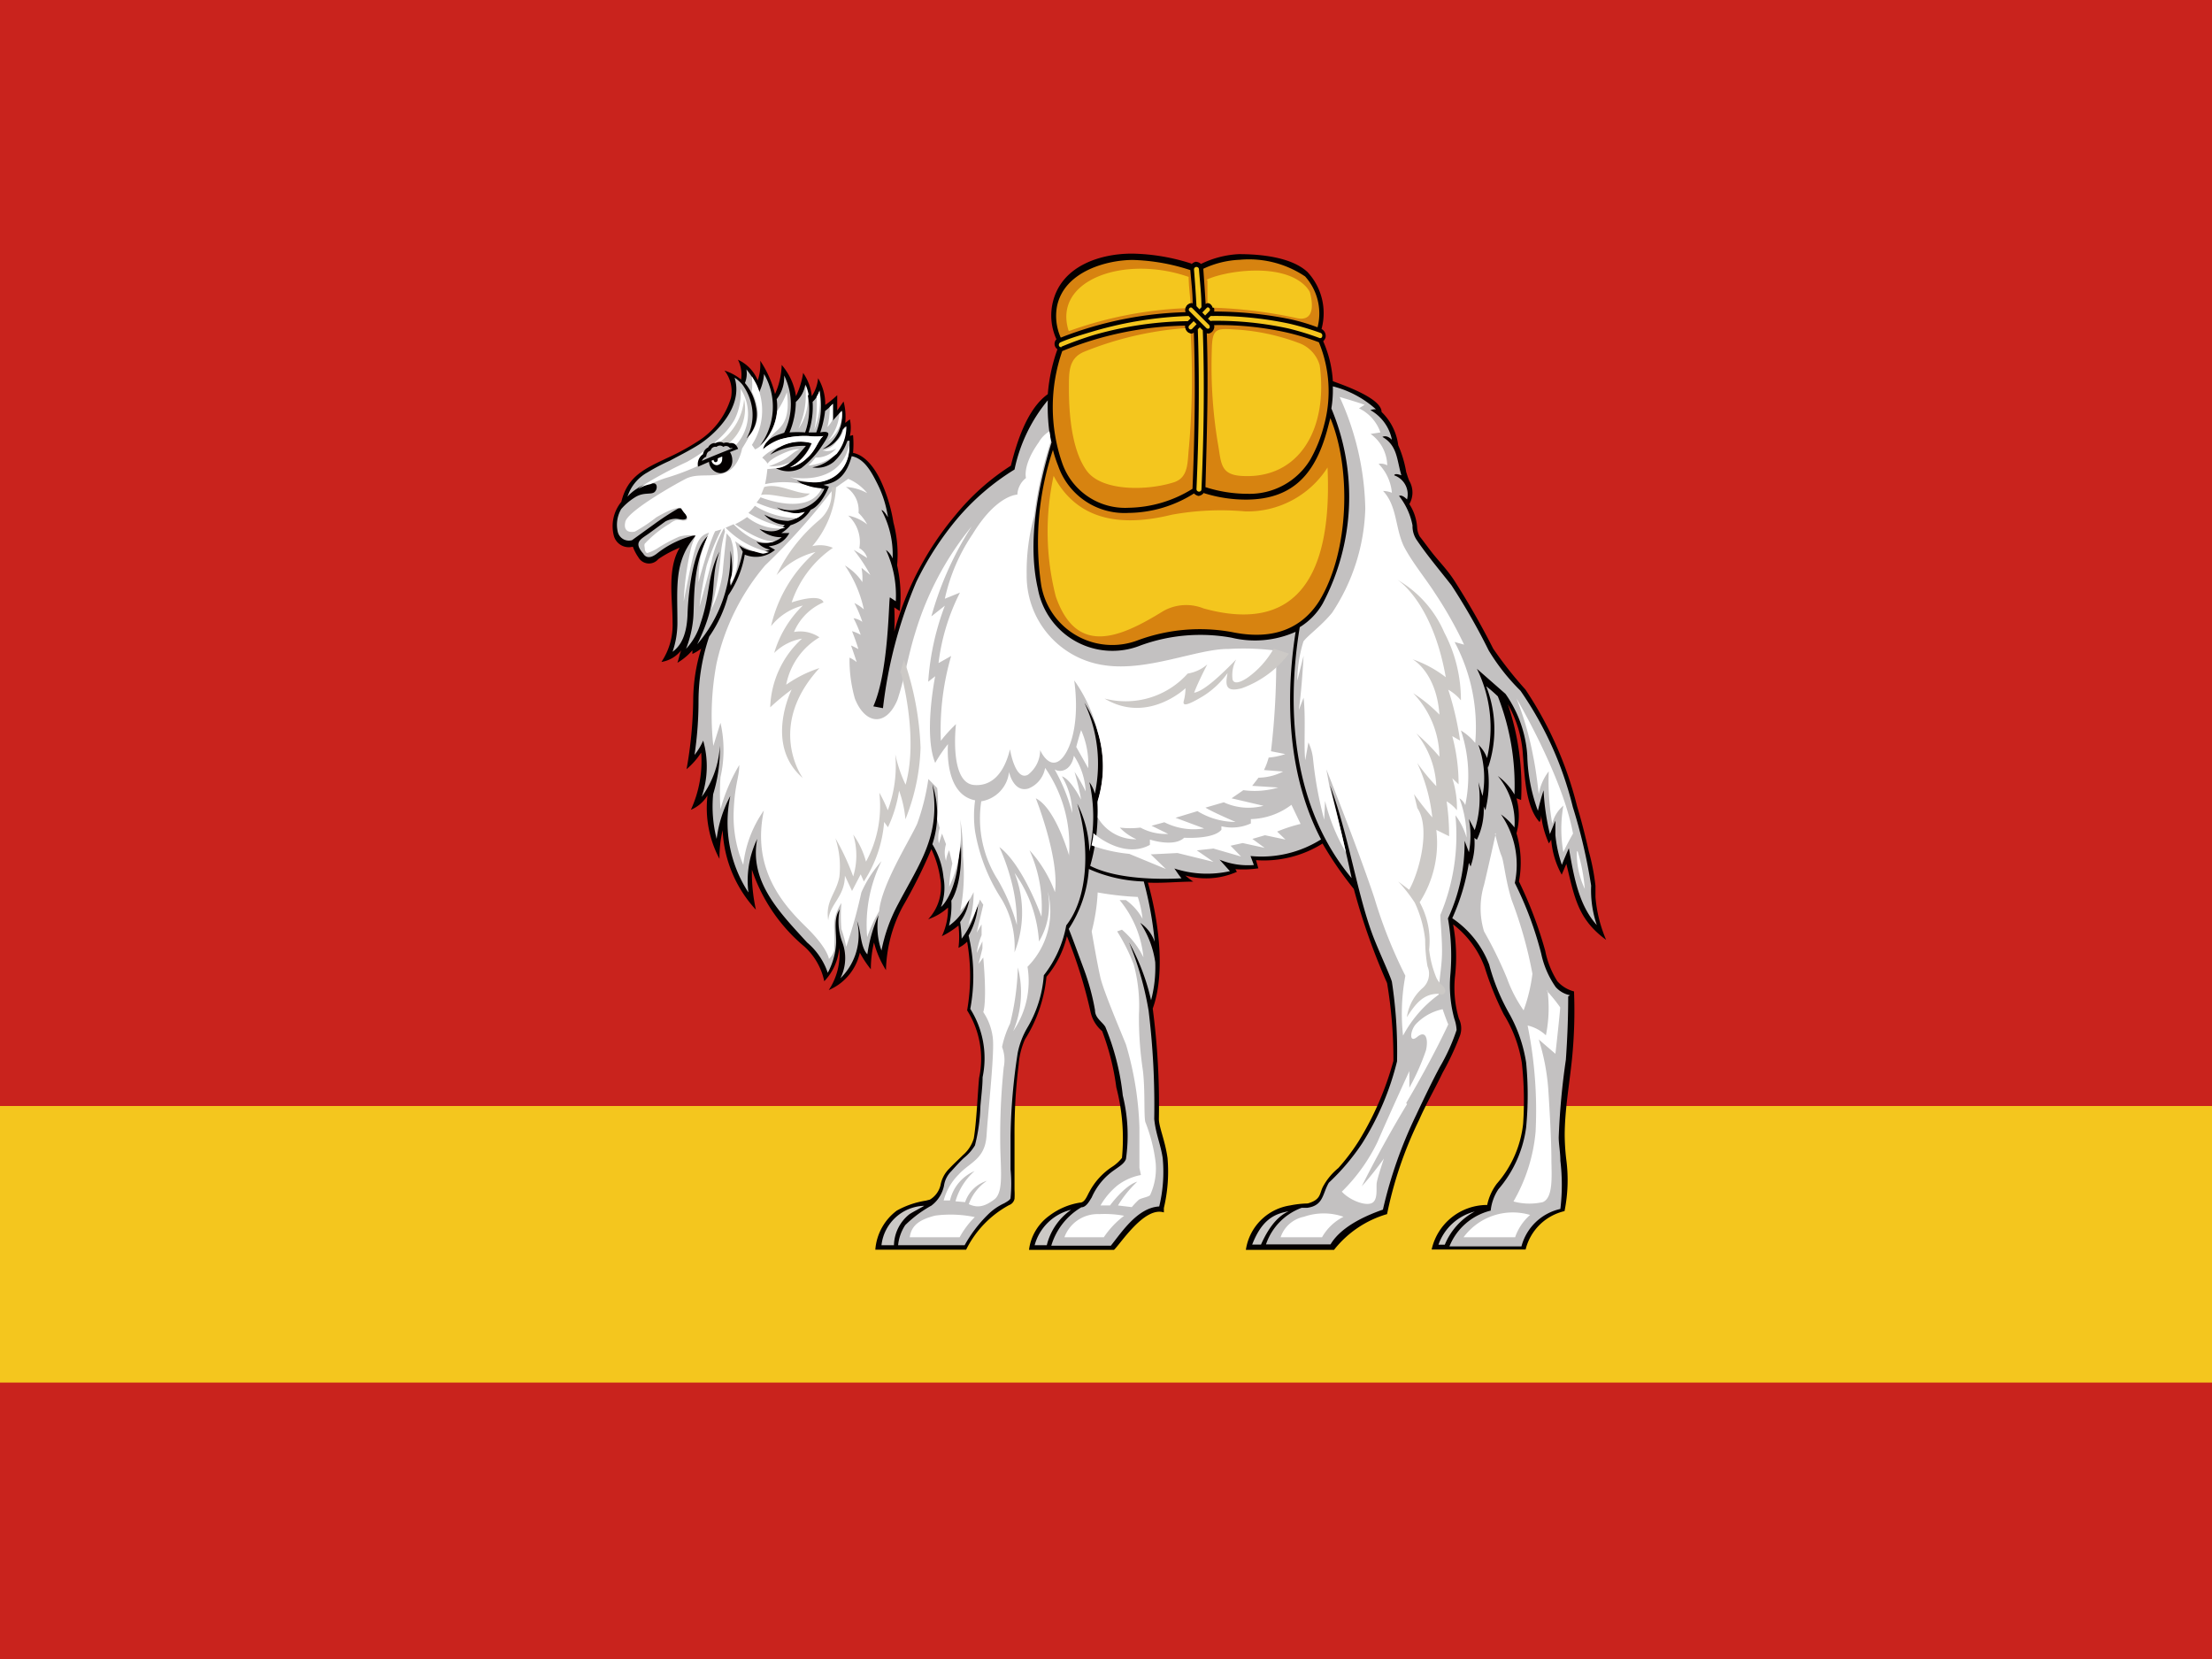<svg id="圖層_1" data-name="圖層 1" xmlns="http://www.w3.org/2000/svg" viewBox="0 0 133 99.75"><rect x="0" y="0" width="133" height="99.75" fill="#333333" stroke="none"/><defs><style>.cls-1,.cls-3{fill:#6f3992;}.cls-1,.cls-10,.cls-2{fill-rule:evenodd;}.cls-2{fill:#e7211a;}.cls-4{fill:#c9231d;}.cls-5{fill:#f4c61e;}.cls-6{fill:#040000;}.cls-7{fill:#c3c1c1;}.cls-8{fill:#fff;}.cls-9{fill:#d78310;}.cls-10{fill:#ccc9c6;}</style></defs><g id="g3023"><path id="rect3023" class="cls-1" d="M35.47,71.25v7.12h3.8V77H36.73v-5.7Z"/><path id="rect3004" class="cls-1" d="M40.53,71.25v7.12h3.8V77H41.8V75.52h2.53V74.1H41.8V72.68h2.53V71.25Z"/><path id="path3029" class="cls-1" d="M48.77,72.68V74.1H50a.71.71,0,0,1,0,1.42H48.77V77H50a2.15,2.15,0,0,0,0-4.27ZM50,69.83a5,5,0,0,0,0,10,5,5,0,0,0,0-10Zm0,1.42a3.59,3.59,0,1,1-3.16,3.56A3.38,3.38,0,0,1,50,71.25Z"/><path id="rect3051" class="cls-2" d="M55.73,71.25v7.12H57V73.9l2.53,4.47H60.8V71.25H59.53v4.47L57,71.25Z"/><rect id="rect3002" class="cls-3" x="62.07" y="71.25" width="1.27" height="7.12"/><path id="path3053" class="cls-1" d="M64.6,71.25v7.12h3.17a2,2,0,0,0,1.9-2.13V73.39a2,2,0,0,0-1.9-2.14Zm1.27,1.43h1.9a.67.67,0,0,1,.63.71v2.85a.67.67,0,0,1-.63.71h-1.9Z"/><path id="path3071" class="cls-1" d="M77.27,71.25,76,72.68h1.9a.72.72,0,0,1,0,1.42A2,2,0,0,0,76,76.24v2.13h3.8V77H77.27v-.71a.68.68,0,0,1,.63-.72,2.15,2.15,0,0,0,0-4.27Z"/><path id="path3041" class="cls-1" d="M85.5,69.83a5,5,0,1,0,4.43,5A4.73,4.73,0,0,0,85.5,69.83Zm0,1.42a3.58,3.58,0,1,1-3.17,3.56A3.38,3.38,0,0,1,85.5,71.25Z"/><path id="rect3068" class="cls-1" d="M91.2,72.68v5.69h1.27V71.25Z"/><path id="path3043" class="cls-1" d="M93.73,71.25v4.27h1.9a.72.72,0,0,1,0,1.43h-1.9L95,78.37h.63a2.15,2.15,0,0,0,0-4.27H95V72.68h2.53V71.25Z"/></g><rect id="rect3912" class="cls-4" width="133" height="99.75"/><rect id="rect3910" class="cls-5" y="66.5" width="133" height="16.63"/><g id="g3067"><path id="_155105856" data-name=" 155105856" class="cls-6" d="M71.64,15.89a.46.46,0,0,1,.26-.15.49.49,0,0,1,.31.13,5.83,5.83,0,0,1,2.28-.59c1.14,0,3.1.13,4.12,1.07a3.63,3.63,0,0,1,.85,3.43.48.48,0,0,1,.24.52.64.64,0,0,1-.14.22,6.92,6.92,0,0,1,.58,2.4c.5.19,2.93,1,2.93,1.85a3.36,3.36,0,0,1,1,2,6.8,6.8,0,0,1,.48,1.61c.06.18.11.36.19.54a1.39,1.39,0,0,1,0,1.39h0a2.93,2.93,0,0,1,.47,1.44,1.26,1.26,0,0,0,.15.5c.27.34.53.71.81,1.06.43.53.89,1,1.28,1.61A46.39,46.39,0,0,1,89.78,39a23.44,23.44,0,0,0,1.94,2.46,22.32,22.32,0,0,1,3.1,7c.27.89.5,1.81.71,2.73a13.27,13.27,0,0,1,.4,2.07c0,.21,0,.43,0,.68a8.29,8.29,0,0,0,.64,2.57c-1.69-1.23-1.9-2.54-2.39-4.57l-.28.65a5.16,5.16,0,0,1-.63-2.1l-.14.22A5.68,5.68,0,0,1,92.66,49c0,.11,0,.27-.09.43-.83-.91-.89-2.7-1-4a7,7,0,0,0-.91-3.09,15.47,15.47,0,0,1,.8,5.76L91.18,48a3.93,3.93,0,0,1,0,2.1,6.18,6.18,0,0,1,.15,2.9,24.55,24.55,0,0,1,1.58,4.17A5.32,5.32,0,0,0,93.64,59a2,2,0,0,0,1,.61,29.14,29.14,0,0,1-.12,4.05c-.15,1.49-.44,3.08-.44,4.61a13.52,13.52,0,0,0,.09,1.41,9.45,9.45,0,0,1-.1,3.14,3.14,3.14,0,0,0-2.34,2.31H86.08a3.42,3.42,0,0,1,3.34-2.68A3.2,3.2,0,0,1,90,71.17a6.54,6.54,0,0,0,1.58-3.6,20.57,20.57,0,0,0-.08-3.68A7.93,7.93,0,0,0,90.42,61a18.14,18.14,0,0,1-1.15-2.84,5.78,5.78,0,0,0-1.9-2.58,10.46,10.46,0,0,1,.11,3.17,6.58,6.58,0,0,0,.24,2.5,1.31,1.31,0,0,1,.07,1,16.46,16.46,0,0,1-1.05,2.25c-.48,1-1,1.89-1.41,2.83A23.58,23.58,0,0,0,83.4,73a6.3,6.3,0,0,0-3.19,2.15h-5.3a3.17,3.17,0,0,1,2.65-2.67,5.94,5.94,0,0,1,1.07-.12c.8-.23.7-.58.91-1a3.75,3.75,0,0,1,.93-1.13,12.23,12.23,0,0,0,1.25-1.66,18.48,18.48,0,0,0,2.06-4.78,27.32,27.32,0,0,0-.38-4.68,39.05,39.05,0,0,1-2-5.66,21.64,21.64,0,0,1-1.88-2.73,6.66,6.66,0,0,1-4,1l.14.49a6.36,6.36,0,0,1-1.38.05l.09.16a4.58,4.58,0,0,1-3.1.22,4.37,4.37,0,0,0,.48.37c-.91,0-1.82.1-2.73.06.75,2.66,1,5.64.29,7.57a44.42,44.42,0,0,1,.37,6.64c0,.48.38,1.32.52,2.35a9.5,9.5,0,0,1-.22,3l0,.27c-1.18-.38-2.62,1.91-3,2.25H61.87a3,3,0,0,1,1.23-2.06,4.13,4.13,0,0,1,1.83-.78c.3,0,.42-.39.57-.65a4.08,4.08,0,0,1,1.41-1.53,2.42,2.42,0,0,0,.55-.51,12.17,12.17,0,0,0-.34-4.24A15,15,0,0,0,66.27,62a2.1,2.1,0,0,1-.7-1.16,28.62,28.62,0,0,0-1.42-4.55,5.87,5.87,0,0,1-1.23,2.44,8.6,8.6,0,0,1-1.29,3.76A4.5,4.5,0,0,0,61.25,64,33.14,33.14,0,0,0,61,68.24c0,.59,0,1.22,0,1.8v1.5a4.86,4.86,0,0,1,0,.54.51.51,0,0,1-.33.38,6.14,6.14,0,0,0-2.58,2.68H52.63a3.24,3.24,0,0,1,1.29-2.35,5.26,5.26,0,0,1,1.75-.6l.24-.06a1.39,1.39,0,0,0,.64-.87,1.86,1.86,0,0,1,.53-1c.22-.24.54-.53.82-.81a2.11,2.11,0,0,0,.65-1c.17-1,.24-2.83.32-3.64a5.46,5.46,0,0,0-.72-4.06,12,12,0,0,0,0-4.13,1.81,1.81,0,0,1-.52.37,5.46,5.46,0,0,0,0-1.34,5.19,5.19,0,0,1-1,.64A3.84,3.84,0,0,0,57,54.57a3.37,3.37,0,0,1-1.19.7,2.84,2.84,0,0,0,.72-2.47A6,6,0,0,0,56,51.06a31,31,0,0,1-1.73,3.46,8.56,8.56,0,0,0-1,3.81,5.85,5.85,0,0,1-.72-1.66,7,7,0,0,0-.19,1.61,6.36,6.36,0,0,1-.66-1,3.19,3.19,0,0,1-1.87,2.25A3.88,3.88,0,0,0,50.46,57a3.28,3.28,0,0,1-.9,2,3.88,3.88,0,0,0-1.2-2.09,10.25,10.25,0,0,1-3.15-4.62,10.38,10.38,0,0,0,.24,2.41,7.53,7.53,0,0,1-2-4.78,7.26,7.26,0,0,0-.19,1.72,6.5,6.5,0,0,1-.72-3.81,2.14,2.14,0,0,1-1,.86,7,7,0,0,0,.62-3.44,4.45,4.45,0,0,1-.88,1,25.19,25.19,0,0,0,.4-4.18A10.66,10.66,0,0,1,42.16,39a2.87,2.87,0,0,1-.53.32v-.22a3.53,3.53,0,0,1-.9.75c.09-.24.13-.52.23-.75a1.89,1.89,0,0,1-1.19.7,4,4,0,0,0,.67-2.36c0-1.46-.34-3.23.43-4.51a6.68,6.68,0,0,0-1.29.69.73.73,0,0,1-1.19-.1,2.9,2.9,0,0,1-.34-.65.93.93,0,0,1-1.14-.65,2.31,2.31,0,0,1,.45-2.05c.37-1.55,1.43-2,2.75-2.63a14,14,0,0,0,1.84-1,4.67,4.67,0,0,0,2-2.62,2,2,0,0,0-.39-1.64,3.05,3.05,0,0,1,1,.54,2,2,0,0,0-.19-1.19,2.33,2.33,0,0,1,1.19,1.24,3,3,0,0,0,.15-1.18,6.37,6.37,0,0,1,.89,2,4.54,4.54,0,0,0,.4-1.75,3.7,3.7,0,0,1,.86,1.88,5,5,0,0,0,.43-1.4,3,3,0,0,1,.52,1.4,2.37,2.37,0,0,0,.38-1.08,3.07,3.07,0,0,1,.43,1.61,6.63,6.63,0,0,0,.72-.59v.92l.38-.54a3.49,3.49,0,0,1,.1,1.29l.28-.22a2.33,2.33,0,0,1,0,1l.19-.05a5.56,5.56,0,0,1,0,1.07c.78.15,1.36,1,1.7,1.75a9.59,9.59,0,0,1,.73,2.44,7.41,7.41,0,0,1,.22,2.57,8.33,8.33,0,0,1,.16,2.75l-.33-.22a14,14,0,0,1,0,1.45,18.47,18.47,0,0,1,3.68-7A14,14,0,0,1,60.78,28c.37-1.48,1-3.43,2.22-4.3a10.4,10.4,0,0,1,.58-2.7.39.39,0,0,1-.06-.6,3.43,3.43,0,0,1-.25-2.08c.47-2.39,3-3.09,4.85-3.07a12.21,12.21,0,0,1,3.52.6Z"/><path id="_155289256" data-name=" 155289256" class="cls-7" d="M50.94,26.54a3,3,0,0,1-.81,1.23,1.58,1.58,0,0,1-1.29.33,2.42,2.42,0,0,0,2-2.47l-.18.21A1.68,1.68,0,0,1,49.46,27a2.31,2.31,0,0,0,1.15-2.31l-.53.59v-1a3.1,3.1,0,0,1-.47.43A6.17,6.17,0,0,1,49.32,26c.24-.05.43-.05.48.06s-.2.48-.34.69a5.57,5.57,0,0,1-1.29,1.4,1.64,1.64,0,0,1-1.52,0c.77,0,1.29-.76,1.81-1.34a3.93,3.93,0,0,0-2.15.53,2.42,2.42,0,0,1,2.48-.69A2.81,2.81,0,0,1,47.5,28.1a2.05,2.05,0,0,0,1-.54c.57-.48.67-1.07,1-1.34a4.08,4.08,0,0,1-.86,0,5.26,5.26,0,0,0-1.77.21,3.35,3.35,0,0,0-1,.59c.18-.7.85-.85,1.28-1a3.89,3.89,0,0,0,0-3.44A2.15,2.15,0,0,1,46.7,24a3.19,3.19,0,0,1-1,2.79,3.92,3.92,0,0,0,.24-4.3,3,3,0,0,1-.29,1.08,4.41,4.41,0,0,0-.77-1.36,1.53,1.53,0,0,1-.09.82,3,3,0,0,1,.67,1.45,2,2,0,0,1-.57,1.88,2.93,2.93,0,0,0,.33-1.83,3.22,3.22,0,0,0-.57-1.39,2.18,2.18,0,0,0-.48-.43c.52,1.67-1,3.27-2.11,4-.6.38-1.23.69-1.8,1a11.3,11.3,0,0,0-1.34.7,2.56,2.56,0,0,0-1.19,1.45,2.64,2.64,0,0,1,.57-.48,1.66,1.66,0,0,1,1-.32c.24,0,.24.37.05.53s-.62,0-1.1.27a3.59,3.59,0,0,0-.9.75A1.87,1.87,0,0,0,37.15,32a.69.69,0,0,0,.85.48l1.48-1.07a17,17,0,0,1,1.44-.92s.14.22.19.27.28.32.14.43-.43,0-.62,0a1.43,1.43,0,0,0-.62.16l-1,.73c-.49.35-.94.52-.33,1.21.09.16.33.37.81,0a5.82,5.82,0,0,1,2.38-1.13c-1.35,1.54-1.14,3.06-1.14,5.21a5.39,5.39,0,0,1-.29,1.82c.34-.26.85-.76.9-2.27s.39-4.06,1.25-4.71c-1,1.83-.82,4-.91,5a6.69,6.69,0,0,1-.43,1.8,3.82,3.82,0,0,0,.87-1.53c.62-1.81.38-2.84,1.14-4.32-.68,2,.08,2.68-1.34,5.58a8.25,8.25,0,0,0,2-5.64,5.92,5.92,0,0,1,0,2.15,7.68,7.68,0,0,0,.74-2.08l-.23-.39a2,2,0,0,0,1.87.27,1.52,1.52,0,0,1-.82-.48A1.61,1.61,0,0,0,47,32.3a1.93,1.93,0,0,1-1.34-.5c1.15.41,1.45-.18,1.53-.24a1.84,1.84,0,0,1-1.24-.62,3.25,3.25,0,0,0,1.43.38,1.65,1.65,0,0,0,1-.54,1.87,1.87,0,0,1-1.67-.27,2.2,2.2,0,0,0,2.86-1.12,2.91,2.91,0,0,1-1.66-.49c1.91.38,3.21-.34,3.17-2.4l-.12,0ZM47.47,26a6.68,6.68,0,0,1,.94,0,4.23,4.23,0,0,0,0-2.83,1.79,1.79,0,0,1-.56,1A4.91,4.91,0,0,1,47.47,26Zm1.15,0h.46a4.58,4.58,0,0,0,.19-2.51,1.41,1.41,0,0,1-.41.67A4.86,4.86,0,0,1,48.62,26Zm14.56.51A11.65,11.65,0,0,1,63,24.07a9.57,9.57,0,0,0-2,4.16,14.41,14.41,0,0,0-3.48,3A18.49,18.49,0,0,0,55.09,35a27.35,27.35,0,0,0-2,7.58l-.58-.11c.95-2.12.92-6.56,1-6.55l.35.23a6.45,6.45,0,0,0-.59-3.08,1.13,1.13,0,0,1,.4.51A5.61,5.61,0,0,0,53,30.67c.13,0,.34.35.39.43A6.65,6.65,0,0,0,52.71,29c-.34-.67-.76-1.43-1.5-1.57-.25.89-.66,1.58-1.7,1.72l.33.11s-.43,1.13-1.09,1.39a2.15,2.15,0,0,1-1.22.93,2.26,2.26,0,0,1-.55.47h.48a1.46,1.46,0,0,1-1.24.79l.38.22a1.77,1.77,0,0,1-1.82.29,6.14,6.14,0,0,1-1,2.46,7.81,7.81,0,0,1-1.14,2.47A12.21,12.21,0,0,0,42,42.11a22,22,0,0,1-.24,3.28,3.94,3.94,0,0,0,.52-.86,5.65,5.65,0,0,1-.09,3.38,5.65,5.65,0,0,0,1.09-3.08,9.13,9.13,0,0,1-.4,2.92,7.87,7.87,0,0,0,.21,2.69,7.46,7.46,0,0,1,.82-2.58A7.7,7.7,0,0,0,45,53.66a5.76,5.76,0,0,1,.53-3.22c-.5,2.58,1.37,4.44,3,6.23a4.09,4.09,0,0,1,1.24,1.82,4.27,4.27,0,0,0,.49-1.6c.08-.66-.2-1.62.23-2.21a3.56,3.56,0,0,0,.14,1.93,2.7,2.7,0,0,1-.1,2.21,3.63,3.63,0,0,0,1-3.44c.25.59.19,1.54.62,2a9.17,9.17,0,0,1,.67-2.36A4.21,4.21,0,0,0,53,57.15a9.85,9.85,0,0,1,1-2.79c1.3-2.48,2.59-4.14,2.06-7.2a5.74,5.74,0,0,1,0,3.6,4.65,4.65,0,0,1,.67,2,3.34,3.34,0,0,1-.15,1.77c.15-.11,1.39-1.4,1.05-5.21.53,3.54-.43,4.83-.43,4.83a5,5,0,0,1-.14,1.51,3.13,3.13,0,0,0,1.24-1.78,3,3,0,0,1-.57,1.56,8.27,8.27,0,0,1,.09,1,5.16,5.16,0,0,0,1-2.39,4.48,4.48,0,0,1-.58,2.2,10.68,10.68,0,0,1,.1,4.41,5.56,5.56,0,0,1,.74,4.11c0,.52-.08,1.14-.13,1.73a10.77,10.77,0,0,1-.33,2.37,2.85,2.85,0,0,1-.66.75c-.24.22-.48.49-.77.81a1.52,1.52,0,0,0-.43.86A2,2,0,0,1,56,72.49a7.21,7.21,0,0,0-1.57,1.17A2.67,2.67,0,0,0,54,74.87h4a8.08,8.08,0,0,1,1.38-1.82,3.39,3.39,0,0,1,1-.7c.19-.11.38-.22.38-.32a8.83,8.83,0,0,0,0-1.72c0-.59,0-1.29,0-2a35.8,35.8,0,0,1,.43-5,4.88,4.88,0,0,1,.57-1.5,7.21,7.21,0,0,0,1-3.17,6.85,6.85,0,0,0,1.35-3c1.45-1.85,1.35-5.15.66-7.32a6.72,6.72,0,0,1,.73,2.87,9.43,9.43,0,0,0,0-4.16,2,2,0,0,1,.33.69,8.62,8.62,0,0,0-.63-5.47,7.17,7.17,0,0,1,.78,6,11.52,11.52,0,0,1-.43,3.81c1.67.86,4.44.81,5.49.75-.15-.17-.29-.4-.43-.59a6.33,6.33,0,0,0,3.34.16l-.62-.69a4.47,4.47,0,0,0,2.06.32l-.2-.54a6.72,6.72,0,0,0,4.24-1c-1.93-3.71-2.2-8.18-1.53-12.48a6,6,0,0,1-3.86.35,10.52,10.52,0,0,0-5.44.46,4.56,4.56,0,0,1-6.2-3.42c-.64-2.8,0-6.07.83-8.8ZM69.4,67.25a46.89,46.89,0,0,0-.34-6.49,19,19,0,0,0-1.17-4.09,13,13,0,0,1,1.32,3.47,7.68,7.68,0,0,0,.25-2.29,5.7,5.7,0,0,0-.9-2.36,2.28,2.28,0,0,1,.87,1.14A21.72,21.72,0,0,0,68.77,53a8.7,8.7,0,0,1-3.3-.75,7.47,7.47,0,0,1-1.21,3.6c.24.59.57,1.51.91,2.42a14.11,14.11,0,0,1,.67,2.47c0,.47.42.68.62,1a15,15,0,0,1,1.05,4.13,10,10,0,0,1,.19,3.82c-.1.27-.38.43-.67.64A3.9,3.9,0,0,0,65.64,72c-.14.22-.33.59-.62.59a4,4,0,0,0-1.81,2.31h3.58c.63-.78,1.6-2.29,2.91-2.36a8.86,8.86,0,0,0,.21-2.9c-.12-.83-.42-1.45-.51-2.36Zm25-7.41a1.57,1.57,0,0,1-.86-.49,5.46,5.46,0,0,1-.87-2,21.1,21.1,0,0,0-1.59-4.26,5.31,5.31,0,0,0-.83-4.12,3.8,3.8,0,0,1,.81.78,4.34,4.34,0,0,0-1-3.09,3.61,3.61,0,0,1,1,1.11,14.68,14.68,0,0,0-1-5.9c-.25-.24-.45-.41-.7-.61a7.12,7.12,0,0,1,.11,4.9L89.43,46a6.79,6.79,0,0,1-.12,2.72l-.1-.23a4.14,4.14,0,0,1-.41,2l-.15-.11a4.14,4.14,0,0,1-.23,1.72l-.1-.22a13,13,0,0,1-1,3.33A5.91,5.91,0,0,1,89.54,58a12.44,12.44,0,0,0,1.17,2.88,8.76,8.76,0,0,1,1.05,3,20.31,20.31,0,0,1,0,3.92,7.13,7.13,0,0,1-1.67,3.71,2.86,2.86,0,0,0-.46,1.28,3.6,3.6,0,0,0-2.48,2.15h4.33a3.12,3.12,0,0,1,2.34-2.25,12.25,12.25,0,0,0,0-2.9c0-.49-.1-1-.1-1.4a43.34,43.34,0,0,1,.43-4.67c.09-1.28.14-2.53.14-3.81ZM80.14,23.28a6.89,6.89,0,0,1-.09,1.28,13.71,13.71,0,0,1-.52,11.73,4,4,0,0,1-1.38,1.42c-.88,5.31-.3,11,3.12,15.09-.49-2.3-1.3-5.58-1.3-5.58,1.09,2.9,1.62,6.44,2.53,8.91.33.91,1.09,2.52,1.19,2.9A27.8,27.8,0,0,1,84,63.81a16.56,16.56,0,0,1-2.1,4.94,13.42,13.42,0,0,1-2,2.36c-.39.66-.31,1.37-1.29,1.51-.1,0-.24,0-.34,0a3.55,3.55,0,0,0-2.15,2.2H80c.29-.48,1-1.34,3.15-2.09a26.7,26.7,0,0,1,2-5.69c.53-1.13,1-2.1,1.43-2.9a11.65,11.65,0,0,0,1-2.21,2.42,2.42,0,0,0-.14-.69,7.57,7.57,0,0,1-.24-2.58,13,13,0,0,0-.14-3.44,10.7,10.7,0,0,0,1-4.67l.26.69a5.32,5.32,0,0,0,0-2l.35.67a6.34,6.34,0,0,0,.22-2.88l.25.83a5.9,5.9,0,0,0-.25-3.08,2.08,2.08,0,0,1,.52.8,8,8,0,0,0-.61-5.37l1.72,1.51a7.25,7.25,0,0,1,1.31,3.7,10.31,10.31,0,0,0,.64,3.33,12.64,12.64,0,0,1,.34-1.23,14.24,14.24,0,0,0,.38,2.63l.33-.81v.86A7.82,7.82,0,0,0,93.91,52c.13-.34.27-.65.42-1,.29,1.6.56,3.38,1.68,4.62a6.49,6.49,0,0,1-.34-2.37,32.43,32.43,0,0,0-1.1-4.72,21.09,21.09,0,0,0-3.15-7,12.42,12.42,0,0,1-1.91-2.42,37.63,37.63,0,0,0-2.24-3.92c-.7-.9-1.46-1.79-2.1-2.74a1.48,1.48,0,0,1-.24-.86,4.12,4.12,0,0,0-.81-1.77c.16-.09.39.12.48.21a1.21,1.21,0,0,0-.77-1.45s0-.16.43,0c-.28-.93-.23-1.79-1.14-2.31,0,0,.24-.16.57.17a2.63,2.63,0,0,0-1.29-1.78.81.81,0,0,1,.33-.05,6.09,6.09,0,0,0-2.59-1.38Z"/><path id="_154729208" data-name=" 154729208" class="cls-8" d="M80.93,51.26c-.45-2-1-4-1-4l-.18-1S81.64,51,82.64,54a28.46,28.46,0,0,0,1.86,4.67,12.23,12.23,0,0,0-.14,3.6,7.24,7.24,0,0,1,2.15-2.47c0-.83.16-1.51.19-2.36s-.1-2.1-.1-2.42a12.38,12.38,0,0,0,.91-6,4.1,4.1,0,0,1,.67,1.34A6.73,6.73,0,0,0,87.75,48a.87.87,0,0,1,.35.41,8.6,8.6,0,0,0-.26-4.49,3.43,3.43,0,0,1,.86.75,10.9,10.9,0,0,0-1.24-6.07l.57.16a24.25,24.25,0,0,0-1.76-3.11c-.48-.76-1.39-1.88-1.86-2.8-.53-1.11-.4-2.43-1.25-3.33a1.44,1.44,0,0,1,.53.11,2.84,2.84,0,0,0-.8-1.74.78.78,0,0,1,.52.09,2.39,2.39,0,0,0-1-1.89L83,26a2.53,2.53,0,0,0-1.29-1.45l.34-.21c-.41-.15-1.12-.36-1.5-.47a16.88,16.88,0,0,1,1.54,6.7,11.91,11.91,0,0,1-2,6.28c-.67.81-1.44,1.34-1.72,1.72A8.35,8.35,0,0,0,78,40.93l.38-1.5s-.11,2.09-.29,3.27l.29-.75c.14,1.24,0,2.8.1,3.76l.19-1.07a3,3,0,0,1,.28,1,23.11,23.11,0,0,0,.67,3.65l.05-1.13a11.54,11.54,0,0,0,1.25,3.08ZM51.22,27.45h0ZM50.16,57.1a.76.76,0,0,0,0-.21,7.43,7.43,0,0,0,0-1,2.52,2.52,0,0,1,.43-1.59,9.71,9.71,0,0,0,0,1.56,7.93,7.93,0,0,1,.29,1.07,29.63,29.63,0,0,0,.91-3.27A7.15,7.15,0,0,1,53,51.78a8.64,8.64,0,0,0-.86,4.57,8,8,0,0,1,.72-1.56c.14-1.61,1.86-4.3,2.29-5.27a13.7,13.7,0,0,0,.67-2.68l.53.54a8.45,8.45,0,0,1,0,1.88l.15.53a1.92,1.92,0,0,0-.05.92l.19-.59.24.64a1.68,1.68,0,0,0,0,1,2.16,2.16,0,0,1,.19-.64l.19.8a8.37,8.37,0,0,0-.19,1.4,7.23,7.23,0,0,0,.67-2.42c0,.11,0,.22,0,.32a12.88,12.88,0,0,0,0-1.93,13,13,0,0,1,.16,2.18,11.56,11.56,0,0,1-.16,3.3,4.46,4.46,0,0,0,.66-.85s0,0,0-.07v.05a2.26,2.26,0,0,0,.14-.26,5.76,5.76,0,0,1-.33,2,6.6,6.6,0,0,0,.71-1.55h0l.2.31-.39,1.67.29-.49,0,.65a4.39,4.39,0,0,0-.29,1.07l.34-.7,0,.43-.23.92.28-.38c.24,2.74,0,3.28,0,3.28a3.51,3.51,0,0,1,.58,1.61c.09,1-.29,4.35-.38,5.8s-1,1.61-1.68,2.36a3.47,3.47,0,0,0-.9,1.56h.38a2.55,2.55,0,0,1,1.48-1.77,3.83,3.83,0,0,0-1.15,1.82l.58.05A2,2,0,0,1,59.34,71a2.84,2.84,0,0,0-1.09,1.4c.57.27,1,.11,1.52-.27s.43-1.45.38-2.9a39.68,39.68,0,0,1,.2-5.05,2.19,2.19,0,0,0-.1-1.23,5.88,5.88,0,0,1,.48-1.4,15.61,15.61,0,0,0,.47-3.38A6,6,0,0,1,60.92,62a5.32,5.32,0,0,0,.86-3.87A4.73,4.73,0,0,0,63,53.61a4.26,4.26,0,0,1-.53,3A7.91,7.91,0,0,0,61,52.48a6.5,6.5,0,0,1,0,4.78,5.65,5.65,0,0,0-.76-3.17A10.83,10.83,0,0,1,58.63,50a6.72,6.72,0,0,1,0-1.88C56.72,47.75,57,44.74,57,44.74a8.6,8.6,0,0,0-.77,1.13c-.71-1.72,0-5.21,0-5.21l-.42.33a15.91,15.91,0,0,1,1-4.57l-.81.64a19.79,19.79,0,0,1,2.43-5.42,18.58,18.58,0,0,0-3.41,6.44c-.41,1.31-.63,2.71-1.06,4C53.26,43.74,52,43.54,51.4,42a8.48,8.48,0,0,1-.32-2.46,2.19,2.19,0,0,1,.43.27c-.1-.32-.34-1-.34-1a4.28,4.28,0,0,1,.44.22c-.1-.38-.38-1.08-.38-1.08a2.32,2.32,0,0,1,.52.22,7,7,0,0,0-.43-1,1.3,1.3,0,0,1,.53.22,7.26,7.26,0,0,0-.48-1.13,2.36,2.36,0,0,1,.57.38A7.4,7.4,0,0,0,50.8,34a3.3,3.3,0,0,1,1.05,1,3.58,3.58,0,0,0-.05-.86l.53.43a9.92,9.92,0,0,0-1-1.51c.29.16.81.49.81.49a1,1,0,0,0-.47-.59A2.15,2.15,0,0,0,51,31a2.73,2.73,0,0,1,1.14.53,2.83,2.83,0,0,0-.52-.69,1.66,1.66,0,0,0-.76-1.56,3,3,0,0,1,1.28.37A2.94,2.94,0,0,0,51,28.79l-.77.54-.24.22A38.86,38.86,0,0,1,46,34a13.61,13.61,0,0,0-2.92,5.91,16.79,16.79,0,0,0-.19,4.94l.43-1.39a7.34,7.34,0,0,1,0,3.27,14.18,14.18,0,0,0,0,1.93A10.52,10.52,0,0,1,44.45,46c0,.76-.29,1.18-.34,2.9A7.61,7.61,0,0,0,44.69,52a7,7,0,0,1,1.24-3.27c-.76,3.54,1.19,5.69,2.53,7s1.38,1.93,1.38,1.93a1.13,1.13,0,0,0,.32-.53ZM58,54.77a2.38,2.38,0,0,0,.24-.45h0a3.21,3.21,0,0,1-.24.45ZM54.7,74.39h3a5.33,5.33,0,0,1,.91-1.21,7.1,7.1,0,0,0-2.38-.09C55.29,73.33,54.8,73.67,54.7,74.39Zm14-19.12a6.21,6.21,0,0,0-.29-1.34A18.21,18.21,0,0,1,66,53.66,11.44,11.44,0,0,1,65.64,56s.34,2,.53,2.8,1.15,3.06,1.53,4a19.5,19.5,0,0,1,.81,5c0,1.67,0,2.42,0,2.42l.09.43a3.34,3.34,0,0,0-1.43.64,4.41,4.41,0,0,0-1,1.19l.57,0s.88-1.21,1.64-1.43a6.76,6.76,0,0,0-1.16,1.43l.83.1a4.89,4.89,0,0,1,.43-.45c.19-.11.57-.16.67-.27a3.8,3.8,0,0,0,.33-2,9.85,9.85,0,0,0-.62-2.41c-.09-.49,0-1.88-.14-3.07a21.56,21.56,0,0,1-.24-3.38A9.59,9.59,0,0,0,68.17,58a11.09,11.09,0,0,0-1-2l.29-.1a5.17,5.17,0,0,1,1.29,1.66,6.33,6.33,0,0,0-1.43-3.44h.38a3.35,3.35,0,0,1,1,1.13ZM64,74.39h2.37a5.29,5.29,0,0,1,1.22-1.29A6.42,6.42,0,0,0,66.09,73,2.13,2.13,0,0,0,64,74.39Zm13.65-26a4.21,4.21,0,0,1-2.44.86l0,.26a2.72,2.72,0,0,1-1.77.17l0,.21c-.48.59-2.24.48-2.24.48-.62.59-2.06.11-2.06.11l0,.32c-1.43.78-3-.35-3.4-.71,0,.24-.06.49-.11.74a9.2,9.2,0,0,0,2.27.51l2.2.91-.91-.88,1.61-.08,2.16.53-1-.69,1-.11,1.66.48-.63-.65.73-.16,1.32.29-.74-.54.76-.22,1.23.26L76.79,50a9.25,9.25,0,0,1,1.41-.46ZM65,43.89a5,5,0,0,1,.43,2.3l-.72-1.28s.19-.7.29-1Zm-.43,1.55a4.25,4.25,0,0,1,.71,2.15,9.38,9.38,0,0,0-.67-1.18s.29,1,.39,1.67c0,0-.62-1.24-1.15-1.4a4.36,4.36,0,0,1,.62,2.2,11,11,0,0,0-1.06-2.62c.34.22,1,.08,1.16-.82Zm-.29,6s-.81-2.85-2-3.44c0,0,1.43,3.6,1.15,5.64a7.67,7.67,0,0,0-1.53-2.52,8.3,8.3,0,0,1,.72,4s-1.1-3.11-2.53-4.19a12.86,12.86,0,0,1,.76,2.21,9.76,9.76,0,0,1,.29,2.47A11.69,11.69,0,0,0,60,52.91a6.88,6.88,0,0,1-1-4.73,2,2,0,0,0,1.67-1.77c.06.29.38,1.24,1.17,1a1.63,1.63,0,0,0,1-1.24,8.2,8.2,0,0,1,1.43,5.32ZM88,74.39h3.1A3.12,3.12,0,0,1,92,73.05,3.68,3.68,0,0,0,88,74.39Zm5-14.82a9.5,9.5,0,0,1,.81,1c0,.16-.24,2.41-.29,2.79l-1-.86a13.26,13.26,0,0,1,.57,2.95c.1,1.51.19,3.28.19,4.19s.15,2.37-.52,2.64A3.65,3.65,0,0,1,91,72.24a10.18,10.18,0,0,0,1.33-4.19,25.68,25.68,0,0,0-.48-6.39,2.38,2.38,0,0,1,1.1.59,8.29,8.29,0,0,0,.1-2.68Zm-3.11-9.45s.24,1,.39,1.34.24,1.5.62,2.68a25.64,25.64,0,0,1,1.24,4.41,9.92,9.92,0,0,1-.53,2.2,8.17,8.17,0,0,1-1-1.93A24.79,24.79,0,0,0,89.23,56a4.82,4.82,0,0,1,0-2.79c.24-1,.71-3.11.71-3.11Zm-13.16-11a15.37,15.37,0,0,0-2.87-.1C72,39,69,40.39,66.41,40a5.43,5.43,0,0,1-4.68-5.43A12.5,12.5,0,0,1,62.19,31a23.86,23.86,0,0,1,1-4.49l-.09-.58a1.84,1.84,0,0,0-.64.66c-1,1.4-.77,2.15-.77,2.15a1.35,1.35,0,0,0-.52,1s-1.24,0-2.68,2.36A11.16,11.16,0,0,0,56.81,36l.91-.37a12.73,12.73,0,0,0-1.29,4.24l.76-.43a15.89,15.89,0,0,0-.62,5.1,9,9,0,0,1,.91-1s-.43,3.55,1.1,3.66,2-1.56,2.15-2.15c.07.47.42,1.9,1.08,1.53a1.86,1.86,0,0,0,.73-1.48s.43,1,1.05.7,1.39-2,1-4.89A9,9,0,0,1,66,44a7,7,0,0,1,0,4.15,9.2,9.2,0,0,1,0,1,2.62,2.62,0,0,0,2.33,1.31,3.08,3.08,0,0,1-1-.7,5.16,5.16,0,0,0,1.24,0,3.19,3.19,0,0,0,1.67.38l-1-.49.77-.21a3.91,3.91,0,0,0,2.39.37l-1.72-.64L72,48.77a4.39,4.39,0,0,0,2.29.65s-1.38-.59-1.81-.86l1.1-.32a3.55,3.55,0,0,0,2.39.21L74.05,48l.71-.49a5,5,0,0,0,2.1-.16l-1.57-.1.38-.49a3.34,3.34,0,0,0,1.48-.37L76,46.3a4.21,4.21,0,0,0,.28-.75,4,4,0,0,0,1-.21l-.86-.17A45.6,45.6,0,0,0,76.73,39.1ZM94,51.24a8,8,0,0,1,0-2.8,2.08,2.08,0,0,0-.67,1.08,15.08,15.08,0,0,1-.21-3.14,3.08,3.08,0,0,0-.6,1.37s-.14-1.34-.33-2.25a19.21,19.21,0,0,0-1-3.49s2.76,4.67,3.39,8.11c0,0-.34.59-.58,1.12Zm-9.4,15.15c-1.62,2.68-2.72,4.94-2.72,4.94a20.32,20.32,0,0,0,1.33-1.67s-.38,1.13-.43,1.45.1,1.08-.33,1.24-1.34-.22-1.77-.7a10.66,10.66,0,0,0,2.15-3c.72-1.67,1.91-4.25,1.91-4.25v1a13.79,13.79,0,0,0,1-2.25c.15-.65,0-1.24-.52-.81s-.43-.37-.1-.75a3.09,3.09,0,0,1,1.62-.91s.24.7.34.91c0,0-.91,2-2.53,4.73Zm-5.06,8H77a1.86,1.86,0,0,1,1.4-1.23,3.61,3.61,0,0,1,2.38,0A3.08,3.08,0,0,0,79.49,74.39Zm15.32-23.2a11,11,0,0,1,.43,2.26A4.92,4.92,0,0,1,94.81,51.19ZM50.29,27.31a2.61,2.61,0,0,0,.6-1.68l-.18.21a1.38,1.38,0,0,1-.41.71.07.07,0,0,1,0,0h0l0,0a1.28,1.28,0,0,1-.84.53,1.05,1.05,0,0,0,.82-.11,1.6,1.6,0,0,1-1.25.54,2.74,2.74,0,0,1-.43.48,3.13,3.13,0,0,0,1.74-.73Zm.33-2.52v-.08l-.15.17a2.85,2.85,0,0,1-.71,1.66,2.06,2.06,0,0,0,.87-1.75Zm-.54.41v-.92l-.19.19a5.25,5.25,0,0,1-.14,1.21,2,2,0,0,0,.33-.48Zm-3.43,2.95a1.57,1.57,0,0,0,.85-.35,3,3,0,0,1-1.28.24,6.16,6.16,0,0,0,.85-.37c.43-.22.67-.54,1-.65,0,0-.24-.1-1.05.27s-.86.59-.86.59a1.66,1.66,0,0,0-.33-.36,2.41,2.41,0,0,1,1.05-.64,2.65,2.65,0,0,1,1.95-.23A2.85,2.85,0,0,1,47.5,28.1a2.05,2.05,0,0,0,1-.54c.57-.48.67-1.07,1-1.34a4.08,4.08,0,0,1-.86,0,5.26,5.26,0,0,0-1.77.21,3.35,3.35,0,0,0-1,.59,1.07,1.07,0,0,1,.31-.53A3.09,3.09,0,0,1,46.6,26c.33-.32.95-.7.71-2.41a5.51,5.51,0,0,1-.58,1.13,3.3,3.3,0,0,1-1,2.09,1.15,1.15,0,0,1-.33.21l-.19-.27a3.8,3.8,0,0,0,.29-3.61,5.72,5.72,0,0,0-.3-.52,3.63,3.63,0,0,1,0,.93,3.18,3.18,0,0,1,.33.95A2,2,0,0,1,45,26.26l0,.06c-.14.27-.28.49-.38.65,0,0-.19,1.13-1,1.45s-1.67,0-2.39.37-3.48,1.94-3.63,2.58.34.65.58.59a9.78,9.78,0,0,0,1.29-.86c.46-.26,1.1-.61,1.4-.54l.08,0s.14.22.19.27.28.32.14.43-.38,0-.57,0a1,1,0,0,0-.43.22,6.71,6.71,0,0,0-1.51,1.21c-.05.08,0,.23,0,.32s.07.24.15.24a2.43,2.43,0,0,0,.67-.32,9.57,9.57,0,0,1,1.24-.66,2.3,2.3,0,0,1,1-.06s0,0,0,0a4.42,4.42,0,0,0-.29.78,17.3,17.3,0,0,0-.43,3.17s.28-1.5.52-2.52.43-1.45,1-1.61a12.67,12.67,0,0,0-.52,1.5A9.66,9.66,0,0,0,42,35s.62-2.31,1-3.06l.38-.11A14.49,14.49,0,0,0,42.49,34a23.09,23.09,0,0,0-.43,2.47s.38-1.34.72-2.68a6.9,6.9,0,0,1,.76-2.05l.05.22a7.5,7.5,0,0,0-.24,1.23,21,21,0,0,1-.57,3.44,7.25,7.25,0,0,0,.67-2.2c.09-1.07.24-2.36.24-2.36l.23.27a2.68,2.68,0,0,1,.19,1,4,4,0,0,1-.2,1.52c0,.12,0,.23,0,.31a3.19,3.19,0,0,0,.29-2.63,4.19,4.19,0,0,0,1.67.75h0a1.25,1.25,0,0,0,.37-.1,5.16,5.16,0,0,1-2.61-1.46l.48-.21s1.38,1.5,2.53,1c0,0-.62.27-2.44-1a5.23,5.23,0,0,0,.72-.43,3.15,3.15,0,0,0,2.07.69.57.57,0,0,0,.22-.07,1.91,1.91,0,0,1-.61-.15A6.62,6.62,0,0,1,45,30.84a3.34,3.34,0,0,0,.39-.43,4.83,4.83,0,0,0,2.53.74,1.5,1.5,0,0,0,.47-.37,1.62,1.62,0,0,1-1,0,7.53,7.53,0,0,1-1.9-.56l.24-.32s2.88,1.18,3.68-.54a3.3,3.3,0,0,1-1-.21A5.33,5.33,0,0,0,46,29.11a7.83,7.83,0,0,0,.14-.91,5,5,0,0,0,.53-.05Zm2.2.85a2.07,2.07,0,0,0,2.21-2.23,4.49,4.49,0,0,1-.21.6c-.87,1.85-3.35,1.32-3.35,1.32a6.5,6.5,0,0,0,1.35.31Zm-10.56.44a2.52,2.52,0,0,1,.82-.33,7,7,0,0,1,1.09-.42A14.26,14.26,0,0,0,42,28a9.42,9.42,0,0,0,2.1-1.09,2.77,2.77,0,0,0,.43-3.53,3.55,3.55,0,0,1-.38,1.88,4.92,4.92,0,0,1-.93,1.13,9.75,9.75,0,0,1-1.93,1.39,23,23,0,0,0-2.87,1.56c0,.06-.09.06-.14.11Zm11-6a1.59,1.59,0,0,1-.19.41,7.73,7.73,0,0,1-.14,2A4.93,4.93,0,0,0,49.27,23.48Zm-.67.29a2.69,2.69,0,0,0-.19-.61c0,.05,0,.11,0,.16A4.86,4.86,0,0,1,48,25.79a3.18,3.18,0,0,0,.57-2Z"/><path id="_154615512" data-name=" 154615512" class="cls-9" d="M71.28,18.75c-.09-.28.17-.6.43-.51,0-.68-.09-1.35-.14-2a12.14,12.14,0,0,0-3.45-.61c-1.55,0-4.15.68-4.57,2.81a3.19,3.19,0,0,0,.23,1.86,22.15,22.15,0,0,1,7.5-1.53Zm1.11,10.87a.47.47,0,0,1-.33.2.56.56,0,0,1-.27-.15,7.48,7.48,0,0,1-3.94,1.17A4.22,4.22,0,0,1,63.62,28a7.53,7.53,0,0,1-.31-.95,17.51,17.51,0,0,0-.71,8.1,4.33,4.33,0,0,0,5.86,3.33A10.78,10.78,0,0,1,74.05,38c2,.42,4,.13,5.27-1.86,1.83-3,1.92-8,.67-11l-.15.57c-.7,2.67-2,4.31-4.89,4.33a8.4,8.4,0,0,1-2.56-.39ZM71.78,20c-.26.2-.57-.13-.52-.42a20.23,20.23,0,0,0-7.39,1.53h0a10.24,10.24,0,0,0,0,6.74,4,4,0,0,0,4,2.68,7.47,7.47,0,0,0,3.83-1.14h0c.13-3.12.19-6.25.08-9.38ZM73,19.55c.07.27-.19.57-.44.49.11,3.08,0,6.17-.08,9.25a8.26,8.26,0,0,0,2.53.4,4.26,4.26,0,0,0,3.77-2.05h0a8.35,8.35,0,0,0,.84-2.11,7.7,7.7,0,0,0-.32-4.95A14.88,14.88,0,0,0,77.4,20,18.44,18.44,0,0,0,73,19.55Zm-.51-1.27c.26-.19.59.15.51.45a23.3,23.3,0,0,1,4.57.46,12,12,0,0,1,1.65.49,3.33,3.33,0,0,0-.75-3.06,6.07,6.07,0,0,0-3.94-1,5.69,5.69,0,0,0-2.18.54c.05.7.1,1.41.14,2.12Z"/><path id="_155268856" data-name=" 155268856" class="cls-5" d="M63.81,20.85a21.11,21.11,0,0,1,2-.72,21.44,21.44,0,0,1,5.61-.82l.17-.17L71.47,19a23,23,0,0,0-5.7.91c-.66.2-1.41.41-2,.67a.17.17,0,0,0-.1.2.13.13,0,0,0,.18.08Zm9-1.56a20.36,20.36,0,0,1,4.66.46,17.16,17.16,0,0,1,1.86.57.12.12,0,0,0,.17-.1.17.17,0,0,0-.12-.21,17,17,0,0,0-1.86-.55A21.28,21.28,0,0,0,72.79,19l-.16.16.16.15Zm-.57,10.13v0h0c.14-3.2.19-6.38.08-9.56l-.18-.18-.12.12c.11,3.2.06,6.4-.08,9.61h0v0a.15.15,0,0,0,.15.15.14.14,0,0,0,.15-.14Zm0-10.93c0-.76-.09-1.53-.15-2.29a.15.15,0,1,0-.3,0c.06.74.11,1.47.15,2.21l.18.19.12-.13Zm-.56,1.28.27-.28-.18-.18-.26.26C71.38,19.71,71.56,19.89,71.68,19.77Zm.78-.8.26-.27c.1-.1-.06-.29-.16-.19l-.27.28.17.18Zm.23.56-1-1c-.12-.13-.28.07-.18.17h0l0,0,1,1c.15.16.32,0,.17-.19Zm-.09-2.68c0,.44,0,.9,0,1.35v0a.41.41,0,0,1,.31.3,27.66,27.66,0,0,1,5.07.63c1,.21,1-.74.78-1.56a1.5,1.5,0,0,0-.23-.33c-1.43-1.53-5-.92-6-.41Zm.26,4.27a28.21,28.21,0,0,0,.36,5.5c.22,1.2.11,1.94,1.5,2,3.43.17,5.14-2.87,4.63-6.65a2,2,0,0,0-1.16-1.31,12.94,12.94,0,0,0-3.64-.83c-1.42-.09-1.67-.19-1.69,1.28Zm-8.6-1.21c-1-3.08,3.36-4.61,7.21-3.26,0,.53.08,1.05.11,1.58a.41.41,0,0,0-.31.3A23.53,23.53,0,0,0,64.26,19.91Zm7.33.14a48.23,48.23,0,0,1-.1,6.81c-.1.9,0,1.82-.88,2.13-1.6.52-4.32.57-5.25-.66-.75-1-1.1-2.8-1.09-5.06,0-.95,0-1.75.94-2.13a20.14,20.14,0,0,1,6.06-1.41.39.39,0,0,0,.32.32Zm-8.24,8.56c1.35,2.56,3.84,3.14,7.1,2.34a16.36,16.36,0,0,1,4.43-.2,5.71,5.71,0,0,0,4.94-2.64c.32,7-2.2,9.93-7.46,8.47a2.8,2.8,0,0,0-2.43.17c-2.62,1.62-5.2,2.71-6.45-.89a15.76,15.76,0,0,1-.13-7.25Z"/><path id="_154728848" data-name=" 154728848" class="cls-10" d="M43.83,26.65l-.18.14-.39-.2A3.57,3.57,0,0,0,44.74,24,2.74,2.74,0,0,1,43.83,26.65Zm1.93,3.11.19-.48c.91-.26,1.89.44,2.75.39-.66.65-2.14-.07-2.94.09ZM50,29.55l0-.26.27,0a6,6,0,0,1-1.43,3.55,1.93,1.93,0,0,1,1.24.1,6.5,6.5,0,0,0-2.48,3.28c1.86-.59,1.91,0,1.91,0A3.36,3.36,0,0,0,47.74,38a2.06,2.06,0,0,1,1.53.32,4.26,4.26,0,0,0-2,2.85,7.41,7.41,0,0,1,2-1c-3.25,3.54-1,6.61-1,6.61-2.34-2-.67-5.32-.67-5.32a14.56,14.56,0,0,0-1.29,1.07,5.83,5.83,0,0,1,1.91-4.13,3.11,3.11,0,0,0-1.67.86,6.55,6.55,0,0,1,1.72-2.85,3.57,3.57,0,0,0-1.91,1.24,8.37,8.37,0,0,1,2.67-4.46,4.78,4.78,0,0,0-2.34,1.39,9.92,9.92,0,0,1,2.58-3.32A2.1,2.1,0,0,0,50,29.55Zm4.11,10.92.24-.8a17.88,17.88,0,0,1,1,5.29,12.46,12.46,0,0,1-.91,4.3,6.77,6.77,0,0,0-.38-1.72,8,8,0,0,1-.67,2.2l-.23-.32A7.58,7.58,0,0,1,51.94,53l-.19-.43-.52,1-.43-.92c0,1.27-.91,1.69-1,2.69-.19-1.18.48-1.61.67-2.63a5.54,5.54,0,0,0-.24-2.31,14.42,14.42,0,0,1,1.07,2.3,4.31,4.31,0,0,0,0-2.52,5,5,0,0,1,.77,1.63,7,7,0,0,0,.8-4.15,8.46,8.46,0,0,1,.51,1.06,7.73,7.73,0,0,0,.45-3.37,8.18,8.18,0,0,0,.62,1.83c.81-2.9-.29-6.75-.29-6.75ZM77.48,72.83c-.9.16-1.62.54-2.19,2h.53C76.4,73.53,77,73.05,77.48,72.83ZM64.4,72.74a3,3,0,0,0-2.19,2.13h.73A3.66,3.66,0,0,1,64.4,72.74ZM54.69,73c.27-.17.6-.33.88-.5A2.67,2.67,0,0,0,53,74.87h.75A2.45,2.45,0,0,1,54.69,73Zm34-.16a3.12,3.12,0,0,0-2.2,2h.38A4,4,0,0,1,88.66,72.85ZM86.51,59.78c.32.11.57-.17.23-.51a1.37,1.37,0,0,1-.43-.62,6.16,6.16,0,0,1-.38-1.55,4.85,4.85,0,0,0-.57-2.85,6.59,6.59,0,0,0,1-4.35l.77.38a14.26,14.26,0,0,0-.15-2.1,2.37,2.37,0,0,1,.62.54,5.78,5.78,0,0,0-.28-1.93l.38.37a11.12,11.12,0,0,0-.38-2.9l.47.27a18.51,18.51,0,0,0-.71-3.06,2.72,2.72,0,0,1,.76.64,8.7,8.7,0,0,0-1-4.08,6.73,6.73,0,0,0-2.82-3.17s2.1,1.29,2.91,5.86a6.9,6.9,0,0,0-2-1.08s1.43.75,1.62,3.33a8.8,8.8,0,0,0-1.58-1.29,5.63,5.63,0,0,1,1.58,3.82,12,12,0,0,0-1.39-1.4,5.39,5.39,0,0,1,1.2,3.17,12.24,12.24,0,0,1-1.15-1.4,10.36,10.36,0,0,1,.91,3.28s-.48-.54-1.1-1.4l.2.84c.8,1.17.14,3.79-.49,4.91L84.07,53a9.38,9.38,0,0,1,1,1.28,7.11,7.11,0,0,1,.62,2.21,9.23,9.23,0,0,0,.14,1.61,1.14,1.14,0,0,1-.33,1.34,2.86,2.86,0,0,0-.91,1.72c.5-.77,1-1.47,2-1.4ZM76.58,39l.92.3a6.21,6.21,0,0,1-2.83,2.08c-1,.27-1-.2-.86-.91a5.19,5.19,0,0,1-1.48,1.39c-1,.6-1.24.6-1.15.27a3,3,0,0,0,.1-.75S69,43.56,66.41,42a5,5,0,0,0,5-1.5,2.39,2.39,0,0,0,1.18-.55s-.55,1.05-.79,1.7c.69-.1,2-1.47,2.53-2a2,2,0,0,0-.23,1.11c0,.28.24.43.89,0A5.38,5.38,0,0,0,76.58,39Z"/><path id="_154878784" data-name=" 154878784" class="cls-6" d="M43.93,27.25a.92.92,0,0,1,.1.41.74.74,0,0,1-.7.79.73.73,0,0,1-.7-.68l-.66.29a.73.73,0,0,1,.3-.75.55.55,0,0,1,.31-.41.45.45,0,0,1,.45-.26.46.46,0,0,1,.48,0,.44.44,0,0,1,.34,0h0l.07,0h0l0,0a.39.39,0,0,1,.3.09h0l.05.06h0a.78.78,0,0,1,.11.2l-.49.19Z"/><path id="path3786" class="cls-8" d="M43.15,27.56a.11.11,0,0,1,0,.09.13.13,0,0,1-.12.14.13.13,0,0,1-.12-.14h0l-.13.05a.34.34,0,0,0,.32.27.35.35,0,0,0,.32-.37.4.4,0,0,0,0-.15Z"/><path id="_155268112" data-name=" 155268112" class="cls-7" d="M42.2,27.71c.62-.27,1.24-.52,1.86-.76a.33.33,0,0,0-.17,0,.28.28,0,0,0-.4-.08.31.31,0,0,0-.41,0,.29.29,0,0,0-.35.22c-.18.06-.24.15-.27.37a.49.49,0,0,0-.26.25Z"/></g></svg>